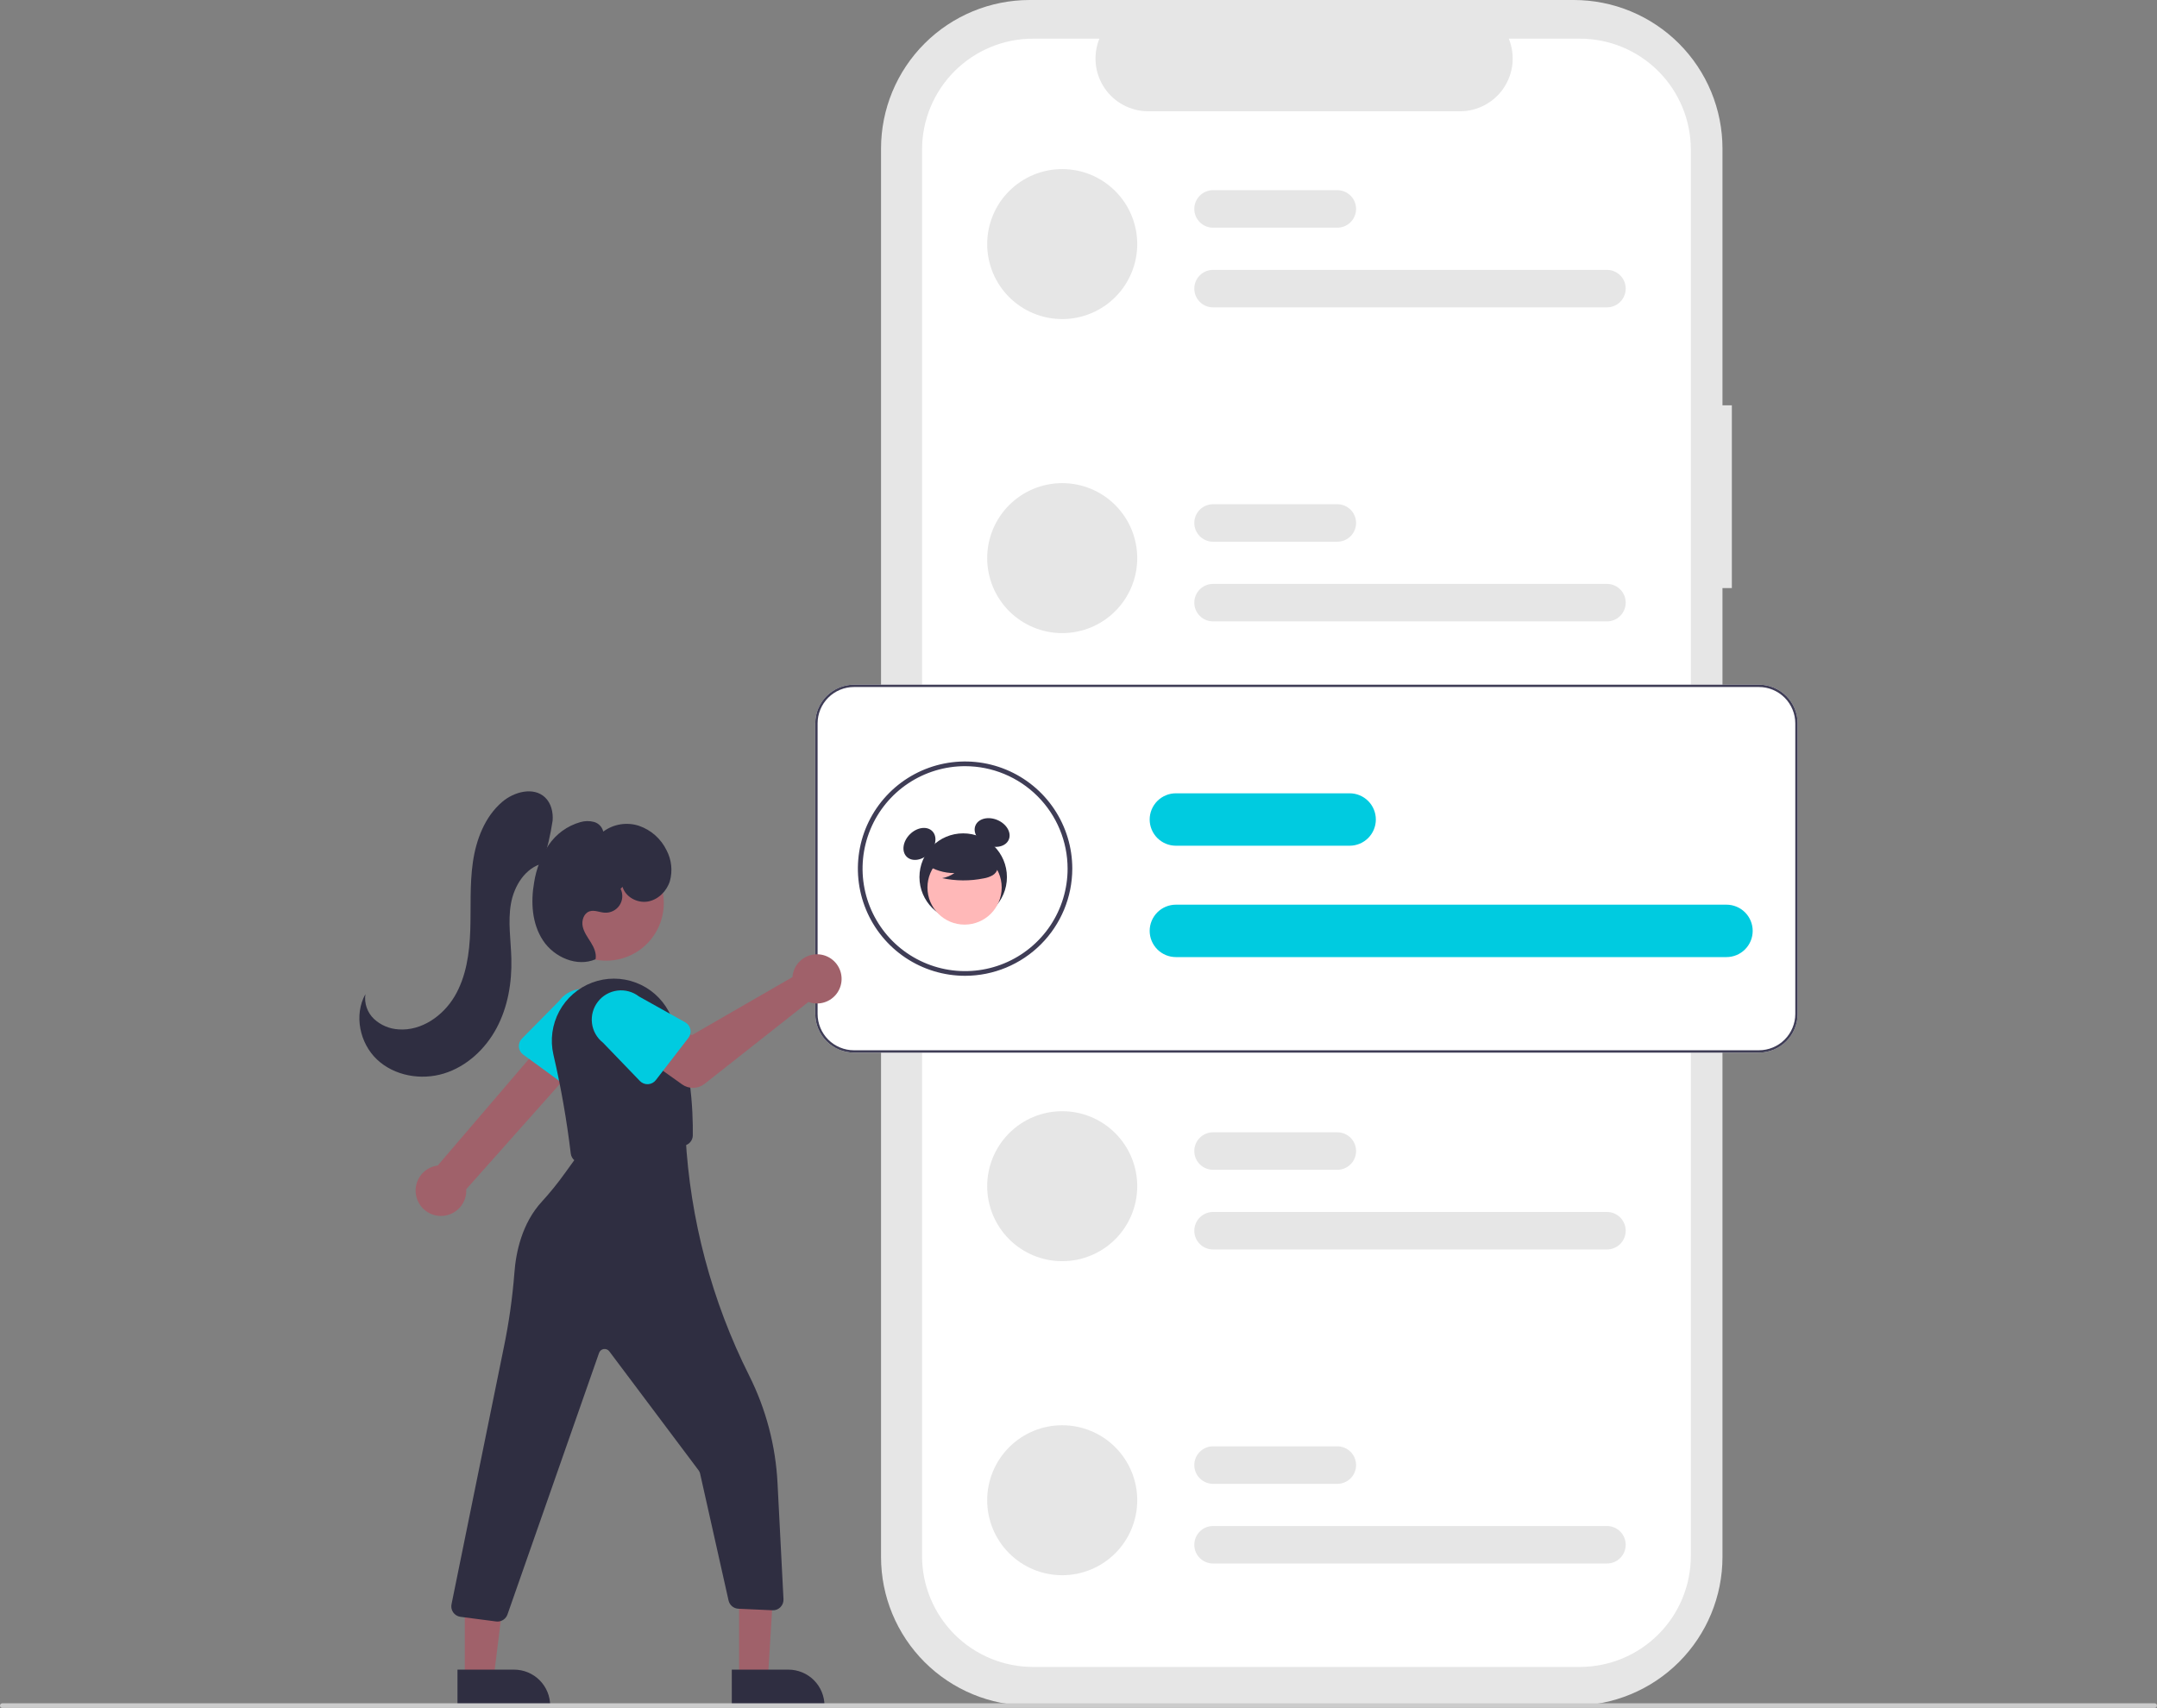 <svg width="399" height="316" viewBox="0 0 399 316" fill="none" xmlns="http://www.w3.org/2000/svg">
<rect x="0" y="0" width="399" height="316" fill="#808080" stroke="none"/>
<g clip-path="url(#clip0_5871_93178)">
<path d="M320.356 74.99H318.622V27.491C318.622 23.881 317.911 20.306 316.529 16.971C315.147 13.635 313.121 10.605 310.568 8.052C308.015 5.499 304.983 3.474 301.647 2.093C298.311 0.711 294.736 1.70829e-06 291.125 0H190.47C183.177 -1.60996e-05 176.183 2.896 171.026 8.052C165.87 13.207 162.973 20.2 162.973 27.491V288.072C162.973 295.363 165.87 302.355 171.026 307.511C176.183 312.666 183.177 315.563 190.47 315.563H291.125C298.417 315.563 305.411 312.666 310.568 307.511C315.725 302.355 318.622 295.363 318.622 288.072V108.8H320.356L320.356 74.99Z" fill="#E6E6E6"/>
<path d="M312.769 27.683V287.88C312.769 293.325 310.605 298.547 306.754 302.398C302.903 306.248 297.68 308.411 292.234 308.411H191.096C185.649 308.411 180.426 306.248 176.575 302.398C172.724 298.547 170.56 293.325 170.56 287.88V27.683C170.56 22.238 172.724 17.016 176.575 13.165C180.426 9.315 185.649 7.152 191.096 7.152H203.365C202.762 8.633 202.533 10.24 202.696 11.83C202.86 13.421 203.413 14.947 204.305 16.274C205.197 17.601 206.402 18.689 207.813 19.441C209.225 20.194 210.799 20.588 212.399 20.589H270.063C271.663 20.588 273.237 20.194 274.649 19.441C276.06 18.689 277.265 17.601 278.157 16.274C279.049 14.947 279.602 13.421 279.766 11.83C279.929 10.24 279.7 8.633 279.097 7.152H292.234C297.68 7.152 302.903 9.315 306.754 13.165C310.605 17.016 312.769 22.238 312.769 27.683Z" fill="white"/>
<path d="M196.487 31.285C192.806 31.285 189.276 32.746 186.674 35.348C184.071 37.95 182.609 41.48 182.609 45.16C182.609 48.84 184.071 52.369 186.673 54.971C189.276 57.573 192.806 59.035 196.487 59.035C200.168 59.035 203.698 57.573 206.3 54.971C208.903 52.369 210.365 48.84 210.365 45.16C210.365 41.48 208.903 37.951 206.3 35.349C203.698 32.746 200.168 31.285 196.487 31.285Z" fill="#E6E6E6"/>
<path d="M297.251 56.867H224.39C223.47 56.867 222.588 56.501 221.937 55.851C221.286 55.2 220.921 54.318 220.921 53.398C220.921 52.478 221.286 51.596 221.937 50.945C222.588 50.295 223.47 49.929 224.39 49.929H297.251C298.171 49.929 299.054 50.295 299.705 50.945C300.355 51.596 300.721 52.478 300.721 53.398C300.721 54.318 300.355 55.2 299.705 55.851C299.054 56.501 298.171 56.867 297.251 56.867Z" fill="#E6E6E6"/>
<path d="M247.376 42.125H224.39C223.47 42.125 222.588 41.759 221.937 41.109C221.286 40.458 220.921 39.576 220.921 38.656C220.921 37.736 221.286 36.853 221.937 36.203C222.588 35.553 223.47 35.187 224.39 35.187H247.376C248.296 35.187 249.179 35.553 249.83 36.203C250.48 36.853 250.846 37.736 250.846 38.656C250.846 39.576 250.48 40.458 249.83 41.109C249.179 41.759 248.296 42.125 247.376 42.125Z" fill="#E6E6E6"/>
<path d="M196.487 89.387C192.806 89.387 189.276 90.848 186.674 93.451C184.071 96.053 182.609 99.582 182.609 103.262C182.609 106.942 184.071 110.471 186.673 113.073C189.276 115.675 192.806 117.137 196.487 117.137C200.168 117.137 203.698 115.675 206.3 113.073C208.903 110.471 210.365 106.942 210.365 103.262C210.365 99.582 208.903 96.053 206.3 93.451C203.698 90.848 200.168 89.387 196.487 89.387Z" fill="#E6E6E6"/>
<path d="M297.251 114.969H224.39C223.47 114.969 222.588 114.603 221.937 113.953C221.286 113.302 220.921 112.42 220.921 111.5C220.921 110.58 221.286 109.698 221.937 109.047C222.588 108.397 223.47 108.031 224.39 108.031H297.251C298.171 108.031 299.054 108.397 299.705 109.047C300.355 109.698 300.721 110.58 300.721 111.5C300.721 112.42 300.355 113.302 299.705 113.953C299.054 114.603 298.171 114.969 297.251 114.969Z" fill="#E6E6E6"/>
<path d="M247.376 100.227H224.39C223.47 100.227 222.588 99.861 221.937 99.211C221.286 98.56 220.921 97.678 220.921 96.758C220.921 95.838 221.286 94.956 221.937 94.305C222.588 93.654 223.47 93.289 224.39 93.289H247.376C248.296 93.289 249.179 93.654 249.83 94.305C250.48 94.956 250.846 95.838 250.846 96.758C250.846 97.678 250.48 98.56 249.83 99.211C249.179 99.861 248.296 100.227 247.376 100.227Z" fill="#E6E6E6"/>
<path d="M196.487 205.591C192.806 205.591 189.276 207.053 186.674 209.655C184.071 212.257 182.609 215.786 182.609 219.466C182.609 223.146 184.071 226.675 186.673 229.277C189.276 231.879 192.806 233.341 196.487 233.341C200.168 233.341 203.698 231.879 206.3 229.277C208.903 226.675 210.365 223.146 210.365 219.466C210.365 215.786 208.903 212.257 206.3 209.655C203.698 207.053 200.168 205.591 196.487 205.591Z" fill="#E6E6E6"/>
<path d="M297.251 231.173H224.39C223.47 231.173 222.588 230.808 221.937 230.157C221.286 229.507 220.921 228.624 220.921 227.704C220.921 226.784 221.286 225.902 221.937 225.251C222.588 224.601 223.47 224.235 224.39 224.235H297.251C298.171 224.235 299.054 224.601 299.705 225.251C300.355 225.902 300.721 226.784 300.721 227.704C300.721 228.624 300.355 229.507 299.705 230.157C299.054 230.808 298.171 231.173 297.251 231.173Z" fill="#E6E6E6"/>
<path d="M247.376 216.431H224.39C223.47 216.431 222.588 216.065 221.937 215.415C221.286 214.764 220.921 213.882 220.921 212.962C220.921 212.042 221.286 211.16 221.937 210.509C222.588 209.859 223.47 209.493 224.39 209.493H247.376C248.296 209.493 249.179 209.859 249.83 210.509C250.48 211.16 250.846 212.042 250.846 212.962C250.846 213.882 250.48 214.764 249.83 215.415C249.179 216.065 248.296 216.431 247.376 216.431Z" fill="#E6E6E6"/>
<path d="M196.487 263.693C192.806 263.693 189.276 265.155 186.674 267.757C184.071 270.359 182.609 273.888 182.609 277.568C182.609 281.248 184.071 284.777 186.673 287.379C189.276 289.981 192.806 291.443 196.487 291.443C200.168 291.443 203.698 289.981 206.3 287.379C208.903 284.777 210.365 281.248 210.365 277.568C210.365 273.888 208.903 270.359 206.3 267.757C203.698 265.155 200.168 263.693 196.487 263.693Z" fill="#E6E6E6"/>
<path d="M297.251 289.275H224.39C223.47 289.275 222.588 288.91 221.937 288.259C221.286 287.609 220.921 286.726 220.921 285.806C220.921 284.886 221.286 284.004 221.937 283.354C222.588 282.703 223.47 282.338 224.39 282.338H297.251C298.171 282.338 299.054 282.703 299.705 283.354C300.355 284.004 300.721 284.886 300.721 285.806C300.721 286.726 300.355 287.609 299.705 288.259C299.054 288.91 298.171 289.275 297.251 289.275Z" fill="#E6E6E6"/>
<path d="M247.376 274.533H224.39C223.47 274.533 222.588 274.167 221.937 273.517C221.286 272.866 220.921 271.984 220.921 271.064C220.921 270.144 221.286 269.262 221.937 268.611C222.588 267.961 223.47 267.595 224.39 267.595H247.376C248.296 267.595 249.179 267.961 249.83 268.611C250.48 269.262 250.846 270.144 250.846 271.064C250.846 271.984 250.48 272.866 249.83 273.517C249.179 274.167 248.296 274.533 247.376 274.533Z" fill="#E6E6E6"/>
<path d="M325.368 194.751H157.962C156.064 194.749 154.245 193.994 152.904 192.653C151.562 191.312 150.808 189.493 150.806 187.596V133.83C150.808 131.934 151.562 130.115 152.904 128.774C154.245 127.433 156.064 126.678 157.962 126.676H325.368C327.265 126.678 329.084 127.433 330.426 128.774C331.767 130.115 332.522 131.934 332.524 133.83V187.596C332.522 189.493 331.767 191.312 330.426 192.653C329.084 193.994 327.265 194.749 325.368 194.751Z" fill="white"/>
<path d="M178.52 180.54C174.598 180.54 170.764 179.377 167.503 177.199C164.241 175.02 161.7 171.924 160.199 168.301C158.698 164.678 158.305 160.691 159.07 156.845C159.835 152.999 161.724 149.467 164.497 146.694C167.271 143.921 170.804 142.033 174.651 141.268C178.498 140.503 182.486 140.895 186.109 142.396C189.733 143.897 192.83 146.438 195.009 149.698C197.188 152.959 198.351 156.792 198.351 160.713C198.345 165.97 196.254 171.01 192.536 174.726C188.819 178.443 183.778 180.534 178.52 180.54ZM178.52 141.754C174.769 141.754 171.103 142.866 167.984 144.949C164.866 147.032 162.435 149.994 161 153.458C159.565 156.922 159.189 160.734 159.921 164.412C160.652 168.09 162.459 171.468 165.111 174.12C167.763 176.771 171.142 178.577 174.821 179.309C178.499 180.04 182.312 179.665 185.777 178.23C189.242 176.795 192.204 174.365 194.288 171.247C196.372 168.129 197.484 164.463 197.484 160.713C197.478 155.687 195.479 150.868 191.923 147.313C188.368 143.759 183.548 141.76 178.52 141.754Z" fill="#3F3D56"/>
<path d="M319.357 177.077H217.52C216.883 177.077 216.252 176.952 215.663 176.709C215.074 176.465 214.539 176.108 214.088 175.658C213.638 175.208 213.28 174.673 213.036 174.085C212.792 173.496 212.666 172.865 212.666 172.228C212.666 171.591 212.792 170.96 213.036 170.372C213.28 169.783 213.638 169.249 214.088 168.798C214.539 168.348 215.074 167.991 215.663 167.748C216.252 167.504 216.883 167.379 217.52 167.38H319.357C319.995 167.379 320.626 167.504 321.215 167.748C321.804 167.991 322.339 168.348 322.789 168.798C323.24 169.249 323.598 169.783 323.842 170.372C324.086 170.96 324.211 171.591 324.211 172.228C324.211 172.865 324.086 173.496 323.842 174.085C323.598 174.673 323.24 175.208 322.789 175.658C322.339 176.108 321.804 176.465 321.215 176.709C320.626 176.952 319.995 177.077 319.357 177.077Z" fill="#00CBE0"/>
<path d="M249.648 156.471H217.52C216.883 156.472 216.252 156.347 215.663 156.104C215.074 155.86 214.539 155.503 214.088 155.053C213.638 154.603 213.28 154.068 213.036 153.479C212.792 152.891 212.666 152.26 212.666 151.623C212.666 150.986 212.792 150.355 213.036 149.767C213.28 149.178 213.638 148.643 214.088 148.193C214.539 147.743 215.074 147.386 215.663 147.142C216.252 146.899 216.883 146.774 217.52 146.775H249.648C250.285 146.774 250.916 146.899 251.505 147.142C252.094 147.386 252.629 147.743 253.08 148.193C253.53 148.643 253.888 149.178 254.132 149.767C254.376 150.355 254.502 150.986 254.502 151.623C254.502 152.26 254.376 152.891 254.132 153.479C253.888 154.068 253.53 154.603 253.08 155.053C252.629 155.503 252.094 155.86 251.505 156.104C250.916 156.347 250.285 156.472 249.648 156.471Z" fill="#00CBE0"/>
<path d="M325.368 194.751H157.962C156.064 194.749 154.245 193.994 152.904 192.653C151.562 191.312 150.808 189.493 150.806 187.596V133.83C150.808 131.934 151.562 130.115 152.904 128.774C154.245 127.433 156.064 126.678 157.962 126.676H325.368C327.265 126.678 329.084 127.433 330.426 128.774C331.767 130.115 332.522 131.934 332.524 133.83V187.596C332.522 189.493 331.767 191.312 330.426 192.653C329.084 193.994 327.265 194.749 325.368 194.751ZM157.962 127.11C156.179 127.112 154.471 127.82 153.21 129.08C151.95 130.34 151.241 132.049 151.239 133.83V187.596C151.241 189.378 151.95 191.087 153.21 192.347C154.471 193.606 156.179 194.315 157.962 194.317H325.368C327.15 194.315 328.859 193.606 330.119 192.347C331.379 191.087 332.088 189.378 332.09 187.596V133.83C332.088 132.049 331.379 130.34 330.119 129.08C328.859 127.82 327.15 127.112 325.368 127.11H157.962Z" fill="#3F3D56"/>
<path d="M178.17 170.362C182.638 170.362 186.26 166.741 186.26 162.274C186.26 157.806 182.638 154.185 178.17 154.185C173.702 154.185 170.079 157.806 170.079 162.274C170.079 166.741 173.702 170.362 178.17 170.362Z" fill="#2F2E41"/>
<path d="M171.855 157.913C173.162 156.606 173.427 154.751 172.447 153.771C171.466 152.791 169.611 153.056 168.304 154.363C166.997 155.67 166.732 157.524 167.712 158.504C168.693 159.485 170.547 159.22 171.855 157.913Z" fill="#2F2E41"/>
<path d="M186.602 155.344C187.147 154.069 186.21 152.447 184.51 151.721C182.809 150.995 180.989 151.44 180.445 152.714C179.9 153.989 180.837 155.611 182.537 156.338C184.237 157.064 186.057 156.619 186.602 155.344Z" fill="#2F2E41"/>
<path d="M178.426 171.069C182.218 171.069 185.292 167.996 185.292 164.205C185.292 160.413 182.218 157.34 178.426 157.34C174.634 157.34 171.56 160.413 171.56 164.205C171.56 167.996 174.634 171.069 178.426 171.069Z" fill="#FFB8B8"/>
<path d="M171.212 159.887C172.781 160.968 174.643 161.543 176.548 161.536C175.869 162.007 175.095 162.325 174.28 162.469C176.814 163.012 179.432 163.027 181.972 162.512C182.536 162.421 183.081 162.234 183.582 161.959C183.832 161.82 184.049 161.629 184.22 161.4C184.392 161.171 184.513 160.909 184.576 160.63C184.745 159.666 183.993 158.791 183.213 158.2C182.018 157.311 180.639 156.698 179.178 156.406C177.717 156.114 176.209 156.15 174.763 156.512C173.8 156.706 172.924 157.201 172.261 157.926C171.648 158.684 171.466 159.852 172.05 160.633L171.212 159.887Z" fill="#2F2E41"/>
<path d="M77.083 221.64C76.882 220.989 76.826 220.302 76.92 219.628C77.013 218.953 77.254 218.308 77.624 217.736C77.994 217.164 78.485 216.681 79.062 216.319C79.639 215.958 80.288 215.727 80.965 215.644L103.227 189.635L108.42 195.086L86.245 220.024C86.309 221.168 85.952 222.297 85.24 223.196C84.528 224.094 83.511 224.701 82.382 224.9C81.253 225.099 80.09 224.878 79.113 224.277C78.136 223.676 77.414 222.738 77.083 221.64Z" fill="#A0616A"/>
<path d="M95.985 193.696C95.962 193.417 96 193.136 96.096 192.872C96.191 192.609 96.343 192.369 96.54 192.169L103.418 185.197C104.264 184.037 105.536 183.261 106.954 183.038C108.371 182.815 109.82 183.163 110.981 184.007C112.143 184.85 112.922 186.12 113.148 187.537C113.375 188.954 113.029 190.403 112.189 191.566L107.615 200.262C107.485 200.51 107.302 200.727 107.08 200.898C106.858 201.07 106.602 201.191 106.329 201.254C106.055 201.318 105.772 201.322 105.497 201.265C105.222 201.209 104.963 201.094 104.736 200.929L96.778 195.114C96.552 194.949 96.364 194.737 96.227 194.492C96.09 194.247 96.007 193.976 95.985 193.696Z" fill="#00CBE0"/>
<path d="M112.135 177.738C118.018 177.738 122.787 172.97 122.787 167.088C122.787 161.207 118.018 156.439 112.135 156.439C106.252 156.439 101.483 161.207 101.483 167.088C101.483 172.97 106.252 177.738 112.135 177.738Z" fill="#A0616A"/>
<path d="M106.343 214.744C106.131 214.587 105.954 214.388 105.822 214.159C105.69 213.93 105.607 213.677 105.577 213.415C104.841 207.261 103.769 201.151 102.367 195.113C101.746 192.4 102.131 189.554 103.452 187.103C104.772 184.653 106.937 182.765 109.545 181.791C112.153 180.817 115.025 180.822 117.629 181.806C120.234 182.79 122.392 184.686 123.703 187.141C127.892 195.001 128.212 205.793 128.155 210.068C128.149 210.524 127.982 210.964 127.685 211.31C127.387 211.656 126.978 211.887 126.527 211.962L107.837 215.107C107.728 215.125 107.618 215.134 107.508 215.134C107.087 215.134 106.678 214.997 106.343 214.744Z" fill="#2F2E41"/>
<path d="M146.693 180.069C146.64 180.303 146.606 180.541 146.59 180.78L127.959 191.526L123.431 188.919L118.603 195.238L126.171 200.631C126.783 201.066 127.519 201.292 128.27 201.274C129.02 201.255 129.745 200.994 130.334 200.529L149.545 185.377C150.412 185.698 151.356 185.747 152.252 185.518C153.148 185.29 153.953 184.794 154.56 184.096C155.167 183.399 155.547 182.534 155.65 181.615C155.753 180.697 155.574 179.769 155.136 178.954C154.699 178.14 154.024 177.478 153.201 177.057C152.378 176.636 151.446 176.475 150.53 176.596C149.613 176.717 148.755 177.114 148.07 177.734C147.385 178.355 146.905 179.169 146.693 180.069Z" fill="#A0616A"/>
<path d="M127.336 192.034L121.315 199.837C121.144 200.059 120.927 200.241 120.678 200.372C120.43 200.502 120.157 200.578 119.877 200.593C119.597 200.608 119.317 200.563 119.056 200.46C118.795 200.358 118.559 200.2 118.364 199.998L111.548 192.921C110.417 192.039 109.682 190.743 109.505 189.32C109.328 187.896 109.722 186.461 110.602 185.328C111.482 184.194 112.775 183.456 114.198 183.275C115.622 183.094 117.059 183.484 118.195 184.36L126.744 189.14C126.989 189.277 127.201 189.465 127.367 189.691C127.532 189.918 127.647 190.177 127.703 190.452C127.76 190.726 127.756 191.01 127.693 191.283C127.629 191.556 127.508 191.812 127.336 192.034Z" fill="#00CBE0"/>
<path d="M136.723 310.647L142.041 310.647L143.292 290.209L136.723 290.143L136.723 310.647Z" fill="#A0616A"/>
<path d="M135.367 308.912L145.838 308.911H145.839C146.715 308.911 147.583 309.084 148.392 309.419C149.202 309.754 149.938 310.246 150.557 310.865C151.177 311.485 151.668 312.22 152.004 313.03C152.339 313.839 152.512 314.707 152.512 315.583V315.8L135.368 315.8L135.367 308.912Z" fill="#2F2E41"/>
<path d="M85.981 310.647L91.298 310.647L93.828 290.143L85.98 290.143L85.981 310.647Z" fill="#A0616A"/>
<path d="M84.625 308.912L95.096 308.911H95.096C95.973 308.911 96.84 309.084 97.65 309.419C98.46 309.754 99.195 310.246 99.815 310.865C100.435 311.485 100.926 312.22 101.261 313.03C101.597 313.839 101.769 314.707 101.769 315.583V315.8L84.625 315.8L84.625 308.912Z" fill="#2F2E41"/>
<path d="M91.776 299.998L85.177 299.138C84.902 299.102 84.637 299.008 84.401 298.861C84.164 298.714 83.962 298.519 83.808 298.288C83.653 298.057 83.55 297.795 83.504 297.521C83.459 297.247 83.473 296.966 83.545 296.697L93.171 249.409C94.127 244.818 94.79 240.17 95.153 235.495C95.434 231.691 96.548 226.311 100.258 222.289C101.767 220.639 103.176 218.899 104.476 217.079L107.389 213.046L126.798 209.959L126.812 210.199C127.65 225.618 131.656 240.699 138.58 254.503C141.694 260.711 143.482 267.5 143.829 274.436L144.929 295.878C144.943 296.15 144.9 296.422 144.802 296.676C144.705 296.93 144.556 297.161 144.364 297.354C144.173 297.548 143.943 297.699 143.689 297.798C143.435 297.897 143.163 297.941 142.891 297.927L136.583 297.64C136.156 297.62 135.746 297.461 135.418 297.186C135.09 296.911 134.862 296.536 134.768 296.118L129.501 272.626C129.453 272.416 129.363 272.219 129.234 272.047L112.706 250.015C112.588 249.857 112.429 249.735 112.247 249.661C112.065 249.587 111.867 249.564 111.673 249.594C111.478 249.624 111.296 249.706 111.145 249.831C110.994 249.957 110.88 250.121 110.815 250.307L93.871 298.708C93.735 299.089 93.486 299.42 93.155 299.654C92.825 299.888 92.431 300.014 92.026 300.015C91.942 300.015 91.859 300.009 91.776 299.998Z" fill="#2F2E41"/>
<path d="M100.356 159.697C101.203 157.132 101.827 154.5 102.223 151.829C102.348 150.274 101.949 148.601 100.817 147.528C98.697 145.52 95.095 146.476 92.878 148.376C89.674 151.123 88.076 155.344 87.472 159.52C86.868 163.696 87.134 167.943 86.989 172.16C86.843 176.377 86.24 180.713 84.09 184.344C81.939 187.974 77.949 190.761 73.739 190.452C72.04 190.36 70.427 189.677 69.18 188.52C68.567 187.938 68.103 187.217 67.827 186.418C67.551 185.62 67.47 184.766 67.592 183.93C65.44 187.782 66.531 193.001 69.74 196.029C72.949 199.057 77.885 199.913 82.103 198.62C86.322 197.327 89.794 194.086 91.868 190.192C93.942 186.299 94.702 181.801 94.591 177.391C94.507 174.005 93.931 170.59 94.504 167.252C95.076 163.913 97.166 160.523 100.462 159.736L100.356 159.697Z" fill="#2F2E41"/>
<path d="M115.157 164.086C115.719 165.963 117.868 167.12 119.802 166.803C121.735 166.485 123.325 164.894 123.913 163.025C124.444 161.116 124.226 159.077 123.305 157.323C122.797 156.271 122.086 155.331 121.214 154.554C120.342 153.778 119.326 153.181 118.223 152.797C117.114 152.43 115.932 152.334 114.778 152.518C113.624 152.703 112.532 153.162 111.592 153.857C111.492 153.435 111.281 153.048 110.982 152.734C110.682 152.421 110.305 152.194 109.888 152.075C109.049 151.849 108.163 151.862 107.331 152.113C104.933 152.796 102.855 154.307 101.466 156.378C100.095 158.442 99.189 160.779 98.808 163.228C98.154 166.9 98.395 170.912 100.458 174.02C102.521 177.128 106.741 178.963 110.164 177.481C110.378 176.39 109.872 175.291 109.287 174.346C108.702 173.401 108.009 172.479 107.784 171.391C107.559 170.302 107.99 168.97 109.043 168.614C109.942 168.31 110.9 168.802 111.847 168.862C112.385 168.895 112.922 168.787 113.405 168.548C113.887 168.309 114.299 167.947 114.597 167.498C114.896 167.05 115.071 166.531 115.106 165.993C115.14 165.456 115.033 164.919 114.794 164.436L115.157 164.086Z" fill="#2F2E41"/>
<path d="M398.566 316H0.434C0.319 316 0.208 315.954 0.127 315.873C0.046 315.792 0 315.681 0 315.566C0 315.451 0.046 315.341 0.127 315.26C0.208 315.179 0.319 315.133 0.434 315.133H398.566C398.681 315.133 398.792 315.179 398.873 315.26C398.954 315.341 399 315.451 399 315.566C399 315.681 398.954 315.792 398.873 315.873C398.792 315.954 398.681 316 398.566 316Z" fill="#CCCCCC"/>
</g>
<defs>
<clipPath id="clip0_5871_93178">
<rect width="399" height="316" fill="white"/>
</clipPath>
</defs>
</svg>
